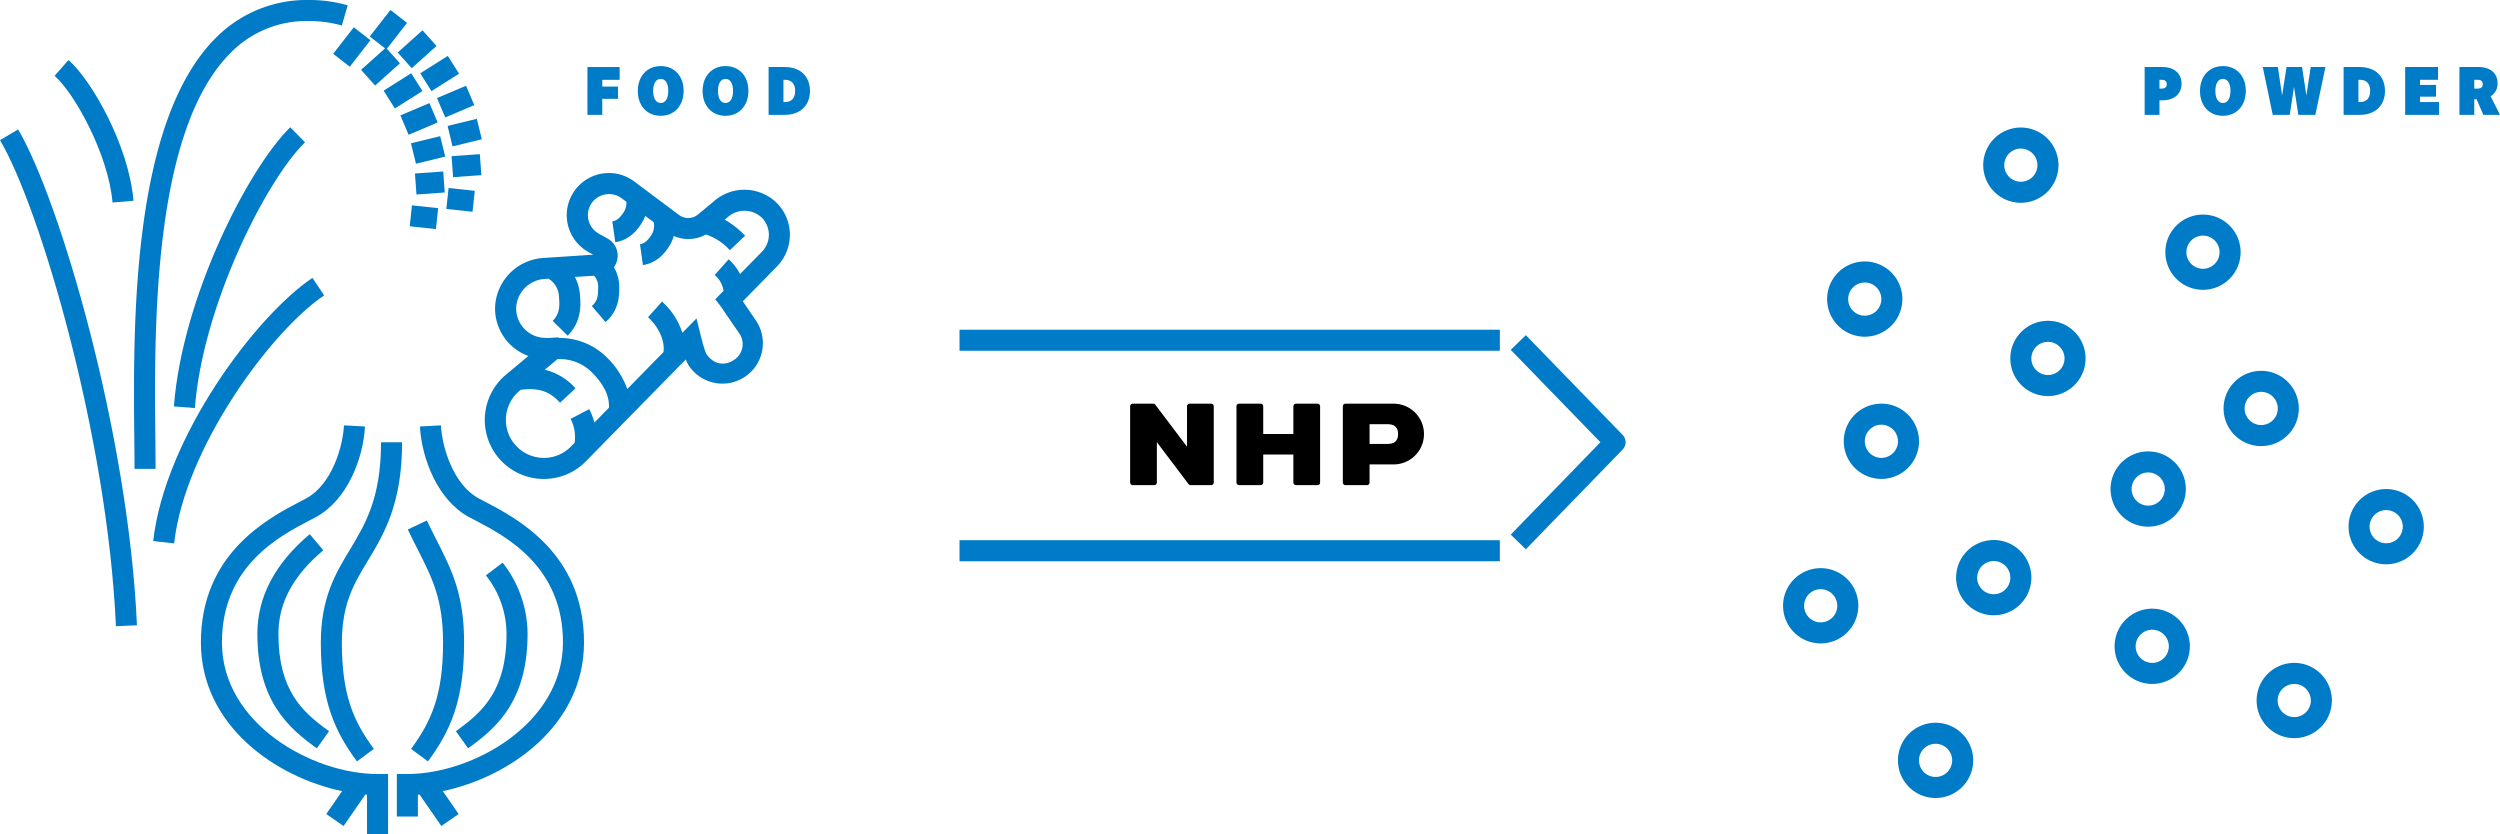 <svg id="グループ_30" data-name="グループ 30" xmlns="http://www.w3.org/2000/svg" xmlns:xlink="http://www.w3.org/1999/xlink" width="673.914" height="224.817" viewBox="0 0 673.914 224.817">
  <defs>
    <clipPath id="clip-path">
      <rect id="長方形_55" data-name="長方形 55" width="673.914" height="224.817" fill="none"/>
    </clipPath>
  </defs>
  <rect id="長方形_41" data-name="長方形 41" width="145.65" height="5.673" transform="translate(258.653 88.878)" fill="#007bc7"/>
  <rect id="長方形_42" data-name="長方形 42" width="145.65" height="5.673" transform="translate(258.653 145.621)" fill="#007bc7"/>
  <path id="パス_96" data-name="パス 96" d="M139.554,28.818V15.923h8.682v3.451h-4.686v1.816H147.8v3.305h-4.251v4.323Z" transform="translate(18.798 2.145)" fill="#007bc7"/>
  <g id="グループ_29" data-name="グループ 29">
    <g id="グループ_28" data-name="グループ 28" clip-path="url(#clip-path)">
      <path id="パス_97" data-name="パス 97" d="M157.678,29.1c-3.667,0-6.156-2.705-6.156-6.682,0-4,2.507-6.721,6.193-6.721,3.668,0,6.157,2.706,6.157,6.685,0,4-2.507,6.719-6.194,6.719m.019-9.952c-1.271,0-2.035,1.218-2.035,3.251s.764,3.251,2.035,3.251,2.035-1.216,2.035-3.251-.764-3.251-2.035-3.251" transform="translate(20.41 2.115)" fill="#007bc7"/>
      <path id="パス_98" data-name="パス 98" d="M173.069,29.1c-3.667,0-6.156-2.705-6.156-6.682,0-4,2.507-6.721,6.193-6.721,3.668,0,6.157,2.706,6.157,6.685,0,4-2.507,6.719-6.194,6.719m.019-9.952c-1.271,0-2.035,1.218-2.035,3.251s.764,3.251,2.035,3.251,2.035-1.216,2.035-3.251-.764-3.251-2.035-3.251" transform="translate(22.483 2.115)" fill="#007bc7"/>
      <path id="パス_99" data-name="パス 99" d="M182.594,15.923h4.34c4.177,0,6.812,2.487,6.812,6.446,0,3.942-2.652,6.448-6.812,6.448h-4.34Zm4,9.444h.454c1.726,0,2.706-1.071,2.706-3s-.98-3-2.706-3h-.454Z" transform="translate(24.595 2.145)" fill="#007bc7"/>
      <path id="パス_100" data-name="パス 100" d="M509.494,28.818V15.923h4.832c3.124,0,5.121,1.743,5.121,4.485s-2,4.487-5.121,4.487h-.836v3.923Zm4.632-7.083c.871,0,1.325-.418,1.325-1.181s-.454-1.18-1.325-1.18h-.637v2.361Z" transform="translate(68.629 2.145)" fill="#007bc7"/>
      <path id="パス_101" data-name="パス 101" d="M528.8,29.1c-3.667,0-6.156-2.705-6.156-6.682,0-4,2.507-6.721,6.193-6.721,3.669,0,6.157,2.706,6.157,6.685,0,4-2.507,6.719-6.194,6.719m.019-9.952c-1.271,0-2.035,1.218-2.035,3.251s.764,3.251,2.035,3.251,2.035-1.216,2.035-3.251-.764-3.251-2.035-3.251" transform="translate(70.4 2.115)" fill="#007bc7"/>
      <path id="パス_102" data-name="パス 102" d="M548.146,15.923l1.145,7.538h.035l1.162-7.538h3.961l-2.726,12.895h-4.576L546,21.372h-.036l-1.144,7.446h-4.577l-2.688-12.895h4.069l1.126,7.538h.036l1.18-7.538Z" transform="translate(72.409 2.145)" fill="#007bc7"/>
      <path id="パス_103" data-name="パス 103" d="M556.759,15.923h4.34c4.177,0,6.812,2.487,6.812,6.446,0,3.942-2.652,6.448-6.812,6.448h-4.34Zm4,9.444h.454c1.726,0,2.706-1.071,2.706-3s-.98-3-2.706-3h-.454Z" transform="translate(74.995 2.145)" fill="#007bc7"/>
      <path id="パス_104" data-name="パス 104" d="M580.537,28.818h-9.154V15.923h8.863v3.451h-4.868v1.381H579.7v3.16h-4.323v1.452h5.158Z" transform="translate(76.965 2.145)" fill="#007bc7"/>
      <path id="パス_105" data-name="パス 105" d="M590.725,28.818,588.891,24.6h-.617v4.214h-4V15.923h5.158c3.16,0,5.121,1.671,5.121,4.34a3.917,3.917,0,0,1-1.87,3.541l2.525,5.013Zm-1.489-7.083c.871,0,1.325-.418,1.325-1.181s-.454-1.18-1.325-1.18h-.963v2.361Z" transform="translate(78.702 2.145)" fill="#007bc7"/>
      <path id="パス_106" data-name="パス 106" d="M362.969,137.344l-4.071-3.951,24.175-24.909L358.9,83.576l4.071-3.951,26.091,26.883a2.836,2.836,0,0,1,0,3.952Z" transform="translate(48.343 10.725)" fill="#007bc7"/>
      <path id="パス_107" data-name="パス 107" d="M444.206,82.4a10.143,10.143,0,1,1,10.142-10.143A10.154,10.154,0,0,1,444.206,82.4m0-14.613a4.47,4.47,0,1,0,4.468,4.47,4.475,4.475,0,0,0-4.468-4.47" transform="translate(58.468 8.367)" fill="#007bc7"/>
      <path id="パス_108" data-name="パス 108" d="M487.726,96.5a10.143,10.143,0,1,1,10.142-10.143A10.153,10.153,0,0,1,487.726,96.5m0-14.613a4.47,4.47,0,1,0,4.468,4.47,4.475,4.475,0,0,0-4.468-4.47" transform="translate(64.33 10.266)" fill="#007bc7"/>
      <path id="パス_109" data-name="パス 109" d="M448.154,116.181A10.143,10.143,0,1,1,458.3,106.038a10.154,10.154,0,0,1-10.142,10.143m0-14.613a4.47,4.47,0,1,0,4.468,4.47,4.475,4.475,0,0,0-4.468-4.47" transform="translate(59 12.917)" fill="#007bc7"/>
      <path id="パス_110" data-name="パス 110" d="M433.737,155.26a10.143,10.143,0,1,1,10.143-10.143,10.153,10.153,0,0,1-10.143,10.143m0-14.613a4.47,4.47,0,1,0,4.47,4.47,4.475,4.475,0,0,0-4.47-4.47" transform="translate(57.058 18.181)" fill="#007bc7"/>
      <path id="パス_111" data-name="パス 111" d="M474.847,148.576a10.143,10.143,0,1,1,10.143-10.143,10.153,10.153,0,0,1-10.143,10.143m0-14.613a4.47,4.47,0,1,0,4.47,4.47,4.474,4.474,0,0,0-4.47-4.47" transform="translate(62.596 17.281)" fill="#007bc7"/>
      <path id="パス_112" data-name="パス 112" d="M461.032,191.986a10.143,10.143,0,1,1,10.143-10.143,10.153,10.153,0,0,1-10.143,10.143m0-14.613a4.47,4.47,0,1,0,4.47,4.47,4.475,4.475,0,0,0-4.47-4.47" transform="translate(60.735 23.128)" fill="#007bc7"/>
      <path id="パス_113" data-name="パス 113" d="M512.5,164.888a10.143,10.143,0,1,1,10.143-10.143A10.154,10.154,0,0,1,512.5,164.888m0-14.613a4.47,4.47,0,1,0,4.47,4.47,4.474,4.474,0,0,0-4.47-4.47" transform="translate(67.668 19.478)" fill="#007bc7"/>
      <path id="パス_114" data-name="パス 114" d="M568.079,136.467a10.143,10.143,0,1,1,10.143-10.143,10.154,10.154,0,0,1-10.143,10.143m0-14.613a4.47,4.47,0,1,0,4.47,4.47,4.474,4.474,0,0,0-4.47-4.47" transform="translate(75.154 15.65)" fill="#007bc7"/>
      <path id="パス_115" data-name="パス 115" d="M546.238,177.766a10.143,10.143,0,1,1,10.143-10.143,10.153,10.153,0,0,1-10.143,10.143m0-14.613a4.47,4.47,0,1,0,4.47,4.47,4.475,4.475,0,0,0-4.47-4.47" transform="translate(72.212 21.212)" fill="#007bc7"/>
      <path id="パス_116" data-name="パス 116" d="M481.287,50.582A10.143,10.143,0,1,1,491.43,40.44a10.153,10.153,0,0,1-10.143,10.142m0-14.613a4.47,4.47,0,1,0,4.47,4.471,4.476,4.476,0,0,0-4.47-4.471" transform="translate(63.463 4.081)" fill="#007bc7"/>
      <path id="パス_117" data-name="パス 117" d="M511.543,127.528a10.143,10.143,0,1,1,10.142-10.143,10.154,10.154,0,0,1-10.142,10.143m0-14.613a4.47,4.47,0,1,0,4.468,4.47,4.475,4.475,0,0,0-4.468-4.47" transform="translate(67.538 14.445)" fill="#007bc7"/>
      <path id="パス_118" data-name="パス 118" d="M524.559,71.261A10.143,10.143,0,1,1,534.7,61.118a10.153,10.153,0,0,1-10.143,10.143m0-14.613a4.47,4.47,0,1,0,4.47,4.47,4.474,4.474,0,0,0-4.47-4.47" transform="translate(69.292 6.866)" fill="#007bc7"/>
      <path id="パス_119" data-name="パス 119" d="M538.387,108.384a10.143,10.143,0,1,1,10.142-10.143,10.154,10.154,0,0,1-10.142,10.143m0-14.613a4.47,4.47,0,1,0,4.468,4.47,4.475,4.475,0,0,0-4.468-4.47" transform="translate(71.154 11.867)" fill="#007bc7"/>
      <path id="パス_120" data-name="パス 120" d="M53.4,159.554c0-20.58,15.5-28.658,23.831-33,.519-.27,1.006-.524,1.456-.764,8.471-4.508,12.818-15.829,13.269-24.439l-5.664-.3c-.311,5.9-3.3,16.022-10.27,19.73-.437.234-.91.479-1.413.741-8.726,4.548-26.882,14.01-26.882,38.031,0,22.385,20.091,36.31,38.06,40.1l-4.266,6.166,4.666,3.229,5.865-8.477c.15.011.3.031.453.041v10.6H98.18V195.036H95.343c-17.513,0-41.941-13.5-41.941-35.482" transform="translate(6.429 13.612)" fill="#007bc7"/>
      <path id="パス_121" data-name="パス 121" d="M78.91,131.243,75.258,126.9c-9.367,7.878-14.116,16.917-14.116,26.864,0,17.944,8.277,25.339,16.033,30.862l3.291-4.62c-7.194-5.122-13.65-10.983-13.65-26.241,0-8.311,3.956-15.677,12.095-22.523" transform="translate(8.236 17.094)" fill="#007bc7"/>
      <path id="パス_122" data-name="パス 122" d="M76.217,159.1c0,15.649,3.725,23.845,9.737,32l4.565-3.367c-5.465-7.412-8.628-14.471-8.628-28.628,0-10.512,3.254-15.905,7.023-22.149,4.316-7.151,9.208-15.257,9.208-31.888H92.448c0,15.053-4.266,22.121-8.392,28.956C80.2,140.4,76.217,147.007,76.217,159.1" transform="translate(10.266 14.151)" fill="#007bc7"/>
      <path id="パス_123" data-name="パス 123" d="M144.729,159.554c0-24.02-18.156-33.483-26.882-38.031-.5-.262-.976-.507-1.413-.741-6.967-3.708-9.959-13.829-10.27-19.73l-5.664.3c.453,8.61,4.8,19.931,13.269,24.439.45.239.937.494,1.456.764,8.329,4.341,23.831,12.419,23.831,33,0,21.984-24.428,35.482-41.941,35.482H94.278v11.453h5.674v-5.879c.149-.01.3-.028.449-.041l5.864,8.476,4.665-3.227-4.265-6.166c17.97-3.785,38.065-17.71,38.065-40.1" transform="translate(12.699 13.612)" fill="#007bc7"/>
      <path id="パス_124" data-name="パス 124" d="M108.3,179.094l3.291,4.621c7.757-5.523,16.033-12.917,16.033-30.862a31.306,31.306,0,0,0-6.716-19.184l-4.525,3.421a25.434,25.434,0,0,1,5.568,15.763c0,15.258-6.456,21.119-13.65,26.241" transform="translate(14.588 18.005)" fill="#007bc7"/>
      <path id="パス_125" data-name="パス 125" d="M102.007,123.645l-5.122,2.44c.92,1.932,1.819,3.706,2.678,5.4,3.958,7.8,6.817,13.443,6.817,25.111,0,14.158-3.165,21.217-8.629,28.63l4.565,3.366c6.012-8.151,9.738-16.346,9.738-32,0-13.025-3.279-19.491-7.431-27.676-.839-1.654-1.717-3.386-2.615-5.272" transform="translate(13.05 16.655)" fill="#007bc7"/>
      <path id="パス_126" data-name="パス 126" d="M194,49.294a12.458,12.458,0,0,0-16.942-.688l-4.378,3.65a4.159,4.159,0,0,1-5.172.138L155.453,43.38a11.366,11.366,0,1,0-12.37,19.01l1.3.727L130.992,64a13.884,13.884,0,0,0-13.054,13.279,13.636,13.636,0,0,0,8.979,13.14L120.9,95.445a15.9,15.9,0,0,0,10.169,28.125c.053,0,.107,0,.16,0a15.793,15.793,0,0,0,11.2-4.768l26.929-27.456A8.052,8.052,0,0,0,170.5,93.5,10.9,10.9,0,0,0,188.412,81.1l-3.692-5.422,9.189-9.37A12.2,12.2,0,0,0,194,49.294m-62.829,68.6a10.234,10.234,0,0,1-6.649-18.084l.315-.263c5.442-.739,8.193.852,10.625,3.469l4.154-3.866a15.864,15.864,0,0,0-8.291-5.014l3.447-2.875a12.376,12.376,0,0,1,9.1,3.4c2.341,2.368,4.952,5.594,4.762,9.712l-3.939,4.017a16.1,16.1,0,0,0-1.372-3.639l-5.03,2.626a10.626,10.626,0,0,1,1.095,6.425l-1.012,1.033a10.152,10.152,0,0,1-7.2,3.066m58.681-55.556-5.875,5.992a13.924,13.924,0,0,0-3.074-3.975L177.139,68.6a6.87,6.87,0,0,1,2.39,4.261L177.3,75.138l1.507,1.955,4.862,7.109a5.047,5.047,0,0,1-1.349,7.3c-1.92,1.307-4.98,1.72-7.348-1.489-.153-.233-.6-1.162-1.511-4.793l-1.23-4.917-3.8,3.88a19.433,19.433,0,0,0-5.483-8.433l-3.779,4.23c2.928,2.614,4.617,6.5,4.161,9.4l-9.755,9.948a22.488,22.488,0,0,0-5.663-8.668,18.06,18.06,0,0,0-12.875-5.095l0-.168-2.923.188c.028,0,.043,0,0-.01-.187-.016-.373-.027-.558-.027a7.943,7.943,0,0,1-7.93-8.149,8.179,8.179,0,0,1,7.757-7.744l.979-.064a5.912,5.912,0,0,1,2.81,4.912c.2,2.477.207,4.526-1.7,6.454l4.034,3.99c3.892-3.935,3.52-8.471,3.319-10.91a12.262,12.262,0,0,0-1.37-4.916l5.165-.342a4.429,4.429,0,0,1,1.107,3.251c0,2.035-.124,3.579-1.709,4.939l3.695,4.307c3.688-3.164,3.688-7.12,3.688-9.247a10.3,10.3,0,0,0-1.434-5.526,5.315,5.315,0,0,0,.888-1.939,5.261,5.261,0,0,0-2.581-5.789l-2.4-1.345a5.693,5.693,0,0,1-2.18-7.766,5.71,5.71,0,0,1,8.366-1.761l1.282.959a4.552,4.552,0,0,1-.563,2.52c-1.055,1.734-2.053,2.583-3.232,2.749l.8,5.618c4.358-.622,6.555-4.231,7.278-5.418a9.156,9.156,0,0,0,.782-1.682l2.3,1.724a4.572,4.572,0,0,1-.475,3.175c-1.056,1.734-2.054,2.584-3.233,2.753l.8,5.616c4.358-.621,6.557-4.23,7.279-5.419a9.381,9.381,0,0,0,1.016-2.428,9.791,9.791,0,0,0,8.684-.406,15.255,15.255,0,0,1,6.456,4.244l4.113-3.909a24.538,24.538,0,0,0-5.5-4.325l.861-.717a6.773,6.773,0,0,1,9.208.253,6.546,6.546,0,0,1-.049,9.121" transform="translate(15.515 5.538)" fill="#007bc7"/>
      <path id="パス_127" data-name="パス 127" d="M36.4,136.958l5.638.63c2.88-25.817,26.247-57.339,40.437-66.858l-3.16-4.712C63.9,76.366,39.507,109.146,36.4,136.958" transform="translate(4.904 8.893)" fill="#007bc7"/>
      <path id="パス_128" data-name="パス 128" d="M28.587,52.673l5.653-.479C32.984,37.368,23.028,19.824,16.725,14.259L12.97,18.512C18.507,23.4,27.5,39.9,28.587,52.673" transform="translate(1.747 1.921)" fill="#007bc7"/>
      <path id="パス_129" data-name="パス 129" d="M0,33.628c10.961,18.608,29.014,80.362,31.247,131.035l5.669-.25C34.645,112.891,16.135,49.841,4.889,30.749Z" transform="translate(0 4.142)" fill="#007bc7"/>
      <path id="パス_130" data-name="パス 130" d="M46.969,105.92c2.123-27.715,19.268-61.468,29.677-71.631l-3.962-4.06C61.4,41.248,43.567,76.042,41.311,105.486Z" transform="translate(5.565 4.072)" fill="#007bc7"/>
      <path id="パス_131" data-name="パス 131" d="M31.976,126.391H37.65c0-2.449-.028-5.245-.061-8.321-.3-28.813-.862-82.445,20.1-103.626a28.57,28.57,0,0,1,21.307-8.77,31.735,31.735,0,0,1,8.859,1.207l1.585-5.448A37.4,37.4,0,0,0,78.994,0a34.424,34.424,0,0,0-25.34,10.452C31.028,33.317,31.605,88.49,31.915,118.13c.033,3.053.061,5.829.061,8.261" transform="translate(4.288)" fill="#007bc7"/>
      <rect id="長方形_43" data-name="長方形 43" width="9.057" height="5.674" transform="translate(89.809 14.505) rotate(-52.094)" fill="#007bc7"/>
      <path id="パス_132" data-name="パス 132" d="M92.734,12.824l5.431-6.973L93.688,2.366,88.123,9.513l4.12,3.206L85.778,18.51l3.785,4.227,6.686-5.991Z" transform="translate(11.554 0.319)" fill="#007bc7"/>
      <rect id="長方形_44" data-name="長方形 44" width="8.791" height="5.675" transform="matrix(0.846, -0.534, 0.534, 0.846, 103.411, 24.435)" fill="#007bc7"/>
      <rect id="長方形_45" data-name="長方形 45" width="8.499" height="5.673" transform="matrix(0.921, -0.39, 0.39, 0.921, 107.932, 31.104)" fill="#007bc7"/>
      <rect id="長方形_46" data-name="長方形 46" width="8.109" height="5.672" transform="translate(110.784 38.622) rotate(-13.7)" fill="#007bc7"/>
      <rect id="長方形_47" data-name="長方形 47" width="7.639" height="5.674" transform="translate(111.861 46.771) rotate(-4.071)" fill="#007bc7"/>
      <rect id="長方形_48" data-name="長方形 48" width="5.673" height="7.106" transform="translate(110.445 60.998) rotate(-83.859)" fill="#007bc7"/>
      <rect id="長方形_49" data-name="長方形 49" width="8.977" height="5.674" transform="translate(107.201 14.154) rotate(-41.86)" fill="#007bc7"/>
      <rect id="長方形_50" data-name="長方形 50" width="8.791" height="5.675" transform="translate(113.28 19.76) rotate(-32.266)" fill="#007bc7"/>
      <rect id="長方形_51" data-name="長方形 51" width="8.499" height="5.673" transform="matrix(0.921, -0.39, 0.39, 0.921, 117.801, 26.429)" fill="#007bc7"/>
      <rect id="長方形_52" data-name="長方形 52" width="8.11" height="5.673" transform="translate(120.653 33.946) rotate(-13.68)" fill="#007bc7"/>
      <rect id="長方形_53" data-name="長方形 53" width="7.639" height="5.674" transform="translate(121.73 42.096) rotate(-4.071)" fill="#007bc7"/>
      <rect id="長方形_54" data-name="長方形 54" width="5.673" height="7.107" transform="translate(120.314 56.323) rotate(-83.859)" fill="#007bc7"/>
      <path id="パス_133" data-name="パス 133" d="M326.525,117.861a.707.707,0,0,1-.707-.707V96.611a.707.707,0,0,1,.707-.708h12.891a8.187,8.187,0,1,1,0,16.373h-6.391v4.878a.707.707,0,0,1-.707.707Zm6.5-11.112h4.759c1.99,0,2.918-.845,2.918-2.659s-.928-2.66-2.918-2.66h-4.759ZM313.19,117.861a.707.707,0,0,1-.707-.707V109.6h-8.128v7.55a.707.707,0,0,1-.707.707h-5.794a.707.707,0,0,1-.707-.707V96.611a.707.707,0,0,1,.707-.708h5.794a.707.707,0,0,1,.707.708v7.465h8.128V96.611a.707.707,0,0,1,.707-.708h5.794a.707.707,0,0,1,.707.708v20.543a.707.707,0,0,1-.707.707Zm-28.4,0a.706.706,0,0,1-.564-.281l-8.539-11.306v10.881a.707.707,0,0,1-.707.707h-5.794a.707.707,0,0,1-.707-.707V96.611a.707.707,0,0,1,.707-.708h5.525a.708.708,0,0,1,.565.281l8.537,11.306V96.611a.708.708,0,0,1,.708-.708h5.793a.708.708,0,0,1,.708.708v20.543a.707.707,0,0,1-.708.707Z" transform="translate(36.164 12.918)"/>
    </g>
  </g>
</svg>

